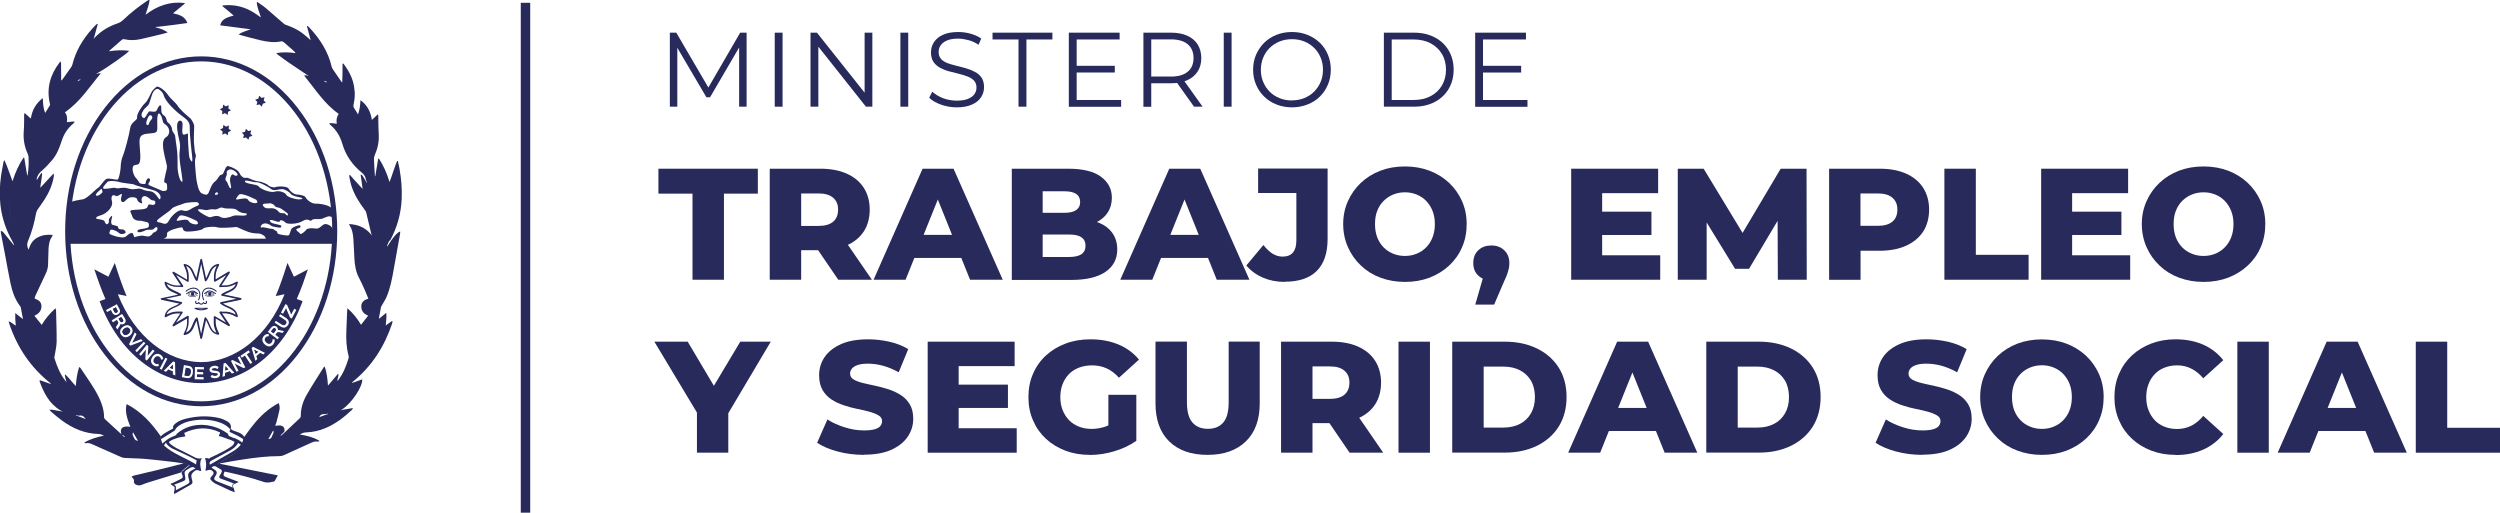 <?xml version="1.0" encoding="UTF-8"?>
<svg id="Capa_2" xmlns="http://www.w3.org/2000/svg" viewBox="0 0 264.8 54.3">
  <defs>
    <style>
      .cls-1 {
        fill: #272a5b;
      }

      .cls-2 {
        fill: none;
        stroke: #272a5b;
        stroke-miterlimit: 10;
      }
    </style>
  </defs>
  <g id="Capa_1-2" data-name="Capa_1">
    <g>
      <g>
        <g>
          <path class="cls-1" d="M19.32,48.9c-.38-.23-.76-.45-1.14-.68-.24-.21-.47-.41-.71-.62-.02-.03-.04-.06-.06-.1-.02-.02-.04-.04-.05-.06,0,0,0,0,0,0-.05-.14-.1-.28-.15-.42-.05-.16-.11-.33-.16-.49,0-.04-.02-.07-.03-.11,0-.06.02-.13.02-.19-.96-1.38-2.05-2.62-3.63-3.43-.21.89.11,1.65.4,2.41-.77-.14-1.15.14-.97.71.01.02.02.04.03.06-.02-.01-.04-.02-.06-.03-.57-.52-1.15-1.04-1.71-1.57-.05-.05-.08-.14-.08-.21,0-.71-.21-1.37-.51-2.01-.54-1.14-1.3-2.14-1.99-3.19-.02-.04-.08-.05-.14-.09-.21.66-.3,1.31-.35,2.01-.41-.41-.71-.86-1.12-1.23-.03.07-.05.1-.04.12.04.17.08.35.12.52.02.04.04.09.06.13-.01,0-.02.01-.03.02-.03-.03-.05-.06-.08-.1-.58-.72-.9-1.56-1.18-2.42-.02-.06.01-.14.02-.2.08-.51.21-1.02.22-1.53.01-1.1-.04-2.19-.06-3.29,0-.07-.03-.14-.06-.26-.6.55-1.08,1.11-1.46,1.76-.27-.34-.52-.65-.78-.97.07-.03.14-.06.21-.1.36-.22.56-.53.54-.95-.02-.39-.28-.6-.63-.73-.03-.01-.06-.03-.09-.04.02-.1.03-.21.08-.3.36-.77.72-1.54,1.08-2.3.14-.3.25-.61.26-.95.02-.55.03-1.11.05-1.66.02-.49.09-.98.4-1.39.02-.03.02-.08.02-.14-.56-.05-1.08.01-1.57.27-.52.27-.8.73-.95,1.3-.19-.31-.2-.62-.08-.9.42-.96.68-1.97.87-3,.03-.13.1-.27.17-.38.23-.35.5-.68.72-1.04.48-.75.84-1.56.98-2.45.01-.09,0-.18,0-.27-.02,0-.04,0-.05-.01-.45.49-.9.97-1.38,1.49.04-.55.18-1.03.19-1.53-.03-.01-.06-.02-.09-.03-.15.23-.3.46-.44.69h-.06c.06-.37.23-.66.54-.92.4-.34.77-.74,1.11-1.14.51-.6.78-1.32,1.02-2.05.23-.71.62-1.32,1.21-1.81.06-.05.1-.11.15-.16,0-.02-.02-.04-.02-.06-.26-.03-.52.06-.8.06.07-.39.03-.74-.2-1.05,1.59-1.08,2.58-2.67,3.8-4.12h-.25c-.06.02-.12.04-.18.06,0-.01-.01-.03-.02-.04.05-.02.1-.05.14-.07,1.04-.59,3.2-2.11,3.31-2.34-.69-.09-1.37-.06-2.06.04l-.08.02s.05-.06.07-.09c.43-.37.85-.75,1.28-1.12.09-.07.17-.1.29-.07.57.13,1.14.11,1.7-.01.84-.18,1.67-.4,2.51-.6.13-.03.26-.07.38-.11-.35-.25-.73-.4-1.13-.5-.05-.02-.1-.03-.15-.05,0-.01,0-.03,0-.04h.14c1.07-.12,2.13-.25,3.22-.41-.26-.72-.86-.88-1.52-1.03.44-.36.85-.7,1.25-1.03l-.04-.06c-1.55-.19-2.9.31-4.12,1.24.15-.53.37-1.02.43-1.57-.06,0-.08,0-.09,0-.06.03-.13.07-.19.11-.88.59-1.71,1.24-2.47,1.97-.19.18-.38.32-.65.41-.93.31-1.76.81-2.43,1.52-.02.03-.05.06-.07.1,0,0-.02,0-.03-.01.01-.03.03-.06.04-.09.13-.48.27-.97.4-1.45-.02,0-.04-.02-.05-.03-.05.03-.1.06-.14.1-.13.14-.26.27-.39.41-1.01,1.12-1.76,2.37-2.12,3.84-.03.11-.09.21-.16.3-.29.41-.58.82-.87,1.23-.03.04-.06.07-.09.11-.02,0-.04,0-.06-.01,0-.22,0-.44,0-.66,0-.22,0-.45-.01-.67,0-.21.02-.43-.03-.64-.05.02-.06.02-.07.02-.02.02-.04.04-.05.06-1,1.3-1.41,2.74-1.04,4.35.01.06.05.14.02.18-.16.27-.33.53-.52.83-.19-.52-.23-1.02-.24-1.58-.76.58-1.14,1.3-1.27,2.17-.23-.2-.43-.38-.67-.6-.02.11-.04.16-.04.21-.01.57.01,1.14-.04,1.71-.07.83.06,1.62.4,2.37.05.1.09.22.1.33.04.67.02,1.34-.1,2-.01,0-.03,0-.04,0-.1-.63-.21-1.25-.31-1.88-.03,0-.06,0-.08,0-.51.76-.88,1.6-1.16,2.5-.3-.76-.52-1.52-.86-2.24-.06.08-.09.15-.1.22-.08.47-.18.93-.25,1.4-.15,1.05-.19,2.1-.07,3.15.16,1.39.61,2.69,1.31,3.91.07.11.1.24.15.36-.1-.07-.16-.17-.23-.26-.3-.38-.61-.75-.92-1.13-.05-.07-.15-.1-.22-.15-.02.01-.04.03-.06.04.01.08.02.17.03.25.13.71.27,1.42.41,2.13.2,1.05.38,2.11.6,3.15.19.87.47,1.7,1.03,2.42.02.03.04.06.05.09.08.41.15.82.24,1.27-.28-.22-.53-.42-.82-.65,0,.27,0,.47,0,.67.01.21.04.42.06.66-.27-.13-.45-.36-.77-.46.04.15.07.23.09.31.85,2.5,2.27,4.61,4.37,6.27,0,.02,0,.04,0,.06-.38-.13-.75-.26-1.13-.39-.02.02-.04.04-.06.07.45,1.24,1.01,2.39,2.22,3.12.04.02.08.03.11.05.02.02.04.03.06.05.02,0,.05.01.07.02,0,0,0,.02,0,.02l-.08-.03s-.03,0-.04,0c-.08-.02-.15-.04-.23-.05-.33-.03-.65-.16-1.06-.13.1.11.14.17.2.22.37.31.74.64,1.13.92,1.16.85,2.44,1.4,3.91,1.43.18,0,.37.11.55.17-.75.17-1.46.35-2.1.75.07.05.14.07.2.06.26-.07.48.03.7.13,1,.45,2.01.9,3.02,1.34.13.06.28.08.42.09.71.04,1.42.04,2.12.1,1.05.09,2.09.22,3.14.34.31.04.62.1.93.14-1.71.45-3.42.85-5.13,1.25-.12.03-.24.08-.37.13.03.07.03.1.05.11.16.12.23.26.19.46-.01.06.03.14.07.19.14.17.49.23.69.15.25-.1.5-.2.76-.28,1.17-.36,2.33-.71,3.5-1.07.02-.05.04-.09.06-.14.22-.18.43-.36.65-.54.04-.03.09-.06.16-.1-.08-.03-.13-.05-.17-.07-.21-.11-.43-.21-.64-.32ZM15.6.48s.02-.06.03-.09c0,.03-.02.06-.03.09h0ZM15.62.28h0s-.04.03-.06.04c.02-.01.04-.03.06-.04ZM8.23,8.57s.04-.07.06-.1c.07-.02.15-.05.22-.07,0,.01.01.03.02.04-.05.03-.09.05-.14.08-.05.02-.1.05-.15.07-.02.01-.03.02-.05.03.01-.02.02-.03.04-.05ZM1.2,23.29c-.13-.68-.25-1.37-.34-2.05.1.68.21,1.37.34,2.05ZM.83,24.18c-.11-.28-.21-.56-.3-.84.09.28.19.56.3.84.08.18.16.36.26.54-.09-.18-.18-.36-.26-.54ZM3.44,29.38c0,.13,0,.25,0,.38,0-.13,0-.25,0-.38.02,0,.03,0,.05,0-.02,0-.03,0-.05,0ZM7.26,41.39s.04,0,.05,0c-.02-.03-.04-.07-.06-.1.02.03.04.07.06.1-.02,0-.04,0-.05,0ZM9,44.36c-.25-.1-.51-.19-.76-.29-.07-.02-.13-.04-.2-.06,0-.02.01-.03.02-.05.06.02.12.04.17.06.06,0,.13.01.19,0,.26-.05.44.06.58.27.03.03.05.06.08.09-.03,0-.05-.01-.08-.02ZM13.17,46.3c-.06-.06-.12-.11-.19-.17-.02-.02-.03-.05-.05-.07.02,0,.03,0,.05.01.08.05.16.1.24.15-.02.02-.03.05-.05.07ZM14.25,46.49c-.25-.51-.25-.51-.15-.69.18.31.34.59.52.9-.16-.04-.29-.05-.36-.21ZM14.86,46.91s.02-.03.03-.05c-.09-.16-.18-.32-.26-.48.09.16.18.32.26.48-.01.02-.02.04-.03.05Z"/>
          <path class="cls-1" d="M41.31,25.49c.76-1.39,1.17-2.87,1.24-4.45.04-1.08-.05-2.14-.24-3.2-.05-.27-.11-.53-.17-.79-.03,0-.06,0-.08,0-.3.72-.5,1.47-.8,2.23-.27-.9-.63-1.72-1.12-2.48-.03,0-.05,0-.08,0-.1.62-.2,1.24-.31,1.86-.01,0-.03,0-.04,0-.04-.6-.08-1.21-.1-1.81,0-.18.05-.37.13-.54.3-.7.43-1.43.37-2.19-.04-.61-.03-1.23-.04-1.84,0-.04-.02-.08-.05-.17-.22.21-.42.4-.63.59-.13-.85-.48-1.57-1.21-2.09-.02.51-.08,1-.26,1.51-.15-.25-.27-.47-.41-.67-.08-.12-.09-.23-.06-.37.13-.59.18-1.18.07-1.78-.12-.98-.57-1.8-1.15-2.57-.03,0-.06.01-.09.02v.89c-.01.36-.02.72-.03,1.1-.04-.04-.07-.05-.08-.07-.31-.44-.61-.88-.91-1.33-.05-.07-.1-.15-.12-.24-.37-1.62-1.24-2.97-2.37-4.18-.06-.06-.12-.11-.19-.17-.02.01-.05.02-.07.03.13.48.26.96.4,1.48-.31-.27-.58-.52-.86-.73-.49-.37-1.05-.64-1.63-.85-.11-.04-.24-.07-.32-.14-.67-.57-1.33-1.16-2-1.73-.26-.22-.56-.4-.85-.6-.02.02-.04.03-.06.05.05.51.25.98.41,1.47.01.03.03.06.04.09-.02,0-.03,0-.05-.01-.09-.06-.18-.12-.27-.18-.94-.7-1.98-1.1-3.18-1.09-.18,0-.37.02-.55.03,0,.03-.02.05-.03.08.2.16.4.32.59.48.2.17.39.34.6.52-.94.23-1.29.48-1.43,1.03,1.06.14,2.13.28,3.24.42-.46.16-.88.28-1.28.53.08.04.11.06.14.07.72.19,1.43.39,2.15.56.73.17,1.46.28,2.21.12.08-.02.2.02.27.08.38.32.75.65,1.12.98.05.04.08.1.14.19-.71-.11-1.37-.12-2.04-.01.06.09.13.15.2.2.34.25.68.51,1.03.75.67.46,1.35.9,2.02,1.36.05.02.09.03.14.05,0,.02,0,.03-.01.05-.06-.02-.11-.03-.17-.05-.07,0-.14,0-.21-.01-.01.02-.02.03-.04.05,1.15,1.4,2.11,2.97,3.65,4.04-.22.32-.28.67-.2,1.04-.27,0-.52-.1-.81-.04.05.08.07.13.11.16.66.54,1.06,1.24,1.29,2.04.36,1.22,1.07,2.22,2.06,3.03.25.2.39.43.43.74.02.06.04.11.06.17.01.04.03.09.04.13-.01,0-.02,0-.04.01-.02-.05-.05-.09-.07-.14-.02-.04-.03-.07-.05-.11-.15-.2-.23-.45-.43-.61-.02,0-.05.02-.07.03.07.49.13.98.21,1.5-.18-.19-.33-.36-.48-.52-.15-.16-.29-.32-.44-.48-.14-.16-.28-.32-.43-.49-.02.01-.04.02-.06.03,0,.06-.01.12,0,.18.08.36.14.72.26,1.06.3.89.8,1.67,1.36,2.42.07.09.15.19.17.3.19.77.37,1.54.55,2.31.02.03.04.06.05.08l-.03.02s-.05-.07-.07-.11c-.59-.71-1.37-1.03-2.3-1.08.01.07,0,.1.02.12.31.45.39.96.42,1.48.05.69.07,1.37.11,2.06.04.71.15,1.4.49,2.04.23.42.42.87.62,1.31.13.29.25.59.37.89-.42.12-.73.34-.75.77-.02.51.25.85.73,1.03-.25.32-.5.64-.76.97-.37-.64-.83-1.21-1.43-1.75-.02.15-.04.24-.04.33-.03.66-.06,1.32-.08,1.98-.04.91-.01,1.82.23,2.71.02.09.03.2,0,.29-.26.84-.58,1.65-1.13,2.35-.02,0-.04,0-.06,0,0-.23.17-.44.1-.75-.37.44-.71.84-1.09,1.28-.05-.72-.12-1.38-.35-2.03-.06.05-.09.07-.11.1-.6.97-1.23,1.92-1.79,2.9-.4.7-.64,1.45-.63,2.27,0,.08-.05.17-.11.22-.52.5-1.05.99-1.57,1.48-.09.09-.18.18-.28.26-.05.04-.09.07-.14.11-.01-.01-.03-.03-.04-.04.04-.04.08-.08.12-.12l.28-.27c.07-.35-.05-.58-.4-.65-.17-.03-.35.01-.53.02h-.05s.03-.05.04-.08c.03-.09.08-.18.1-.28.11-.43.23-.86.32-1.3.05-.24.02-.49-.08-.74-.15.09-.27.15-.38.22-1.05.63-1.87,1.49-2.6,2.45-.25.33-.49.67-.73,1-.02.07-.04.15-.07.22,0,.02,0,.03.01.05-.05.13-.11.25-.16.38-.09.18-.14.39-.26.54-.18.21-.41.36-.62.54l-.87.57c-.09.05-.18.11-.27.16-.06.03-.11.07-.17.1-.17.11-.33.21-.5.32.19.1.37.2.56.3.09.1.19.19.28.29,0,.03,0,.07,0,.1,1.43.31,2.84.66,4.22,1.12.35.12.68.03,1.02-.04.05,0,.11-.04.13-.08.11-.18.21-.36.32-.58-2.06-.41-4.08-.81-6.1-1.22,0-.02,0-.04,0-.06.79-.14,1.58-.28,2.38-.4,1.3-.2,2.61-.36,3.93-.36.14,0,.29-.04.41-.09.96-.43,1.91-.86,2.86-1.3.24-.11.48-.2.76-.15.04,0,.1-.01.14-.02,0-.02,0-.05.01-.07-.61-.37-1.3-.53-2.06-.66.23-.13.41-.22.64-.22.71-.02,1.4-.18,2.06-.45,1.08-.45,1.98-1.15,2.82-1.94.03-.03.05-.08.11-.19-.39.07-.73.13-1.06.18-.07.01-.14.02-.21.04.05-.03.1-.06.15-.1.97-.63,2.16-2.4,2.1-3.16-.36.13-.71.25-1.06.38,0-.02,0-.04,0-.07.01-.01.02-.03.04-.04,2.04-1.65,3.37-3.75,4.19-6.19.02-.07.03-.15.04-.23-.02,0-.04-.02-.06-.03-.21.15-.42.3-.66.47.04-.45.1-.86.06-1.34-.28.23-.52.42-.8.65.09-.47.16-.87.24-1.27.01-.07.07-.12.1-.18.16-.3.36-.58.49-.89.41-.96.59-1.98.77-3,.22-1.21.43-2.42.65-3.63.02-.09.02-.18.02-.29-.3.07-.79.65-1.27,1.44-.02.04-.04.09-.07.13-.02,0-.03-.01-.05-.02.02-.06.04-.11.05-.17.06-.14.12-.28.19-.41ZM34.57,8.74l-.24-.13s.02-.04.03-.05c.08.04.17.07.25.11-.01.02-.02.05-.04.07ZM37.09,13.19s0,0,0,0h0s0,0,0,0ZM28.95,45.89c-.04.12-.12.22-.15.34-.05.16-.15.25-.32.27-.02,0-.03,0-.05,0,.01-.03.03-.05.04-.08.15-.26.29-.52.44-.79.02,0,.04,0,.06,0,0,.08.01.17-.01.24ZM33.05,42.81c-.33.4-.65.8-.98,1.19.33-.4.65-.8.98-1.19,0,0,.01-.01.02-.02,0,0-.01.01-.02.02ZM33.8,44.22l-.02-.02s.02,0,.03-.01c0,.01,0,.02-.01.03ZM34.57,43.91c-.25.09-.5.18-.75.27.13-.33.41-.34.7-.32.08-.02.15-.03.23-.05,0,.01,0,.03,0,.04-.06.02-.13.04-.19.07ZM35.48,41.31h0s.01-.01.02-.02c0,0-.01.01-.02.02ZM36.9,43.59h-.01s.01,0,.01,0ZM36.87,43.59s0,0,0,0h0,0ZM36.11,43.48s-.01-.02-.02-.03c.02,0,.05,0,.07-.01-.02.02-.04.03-.05.05ZM39.43,32.93s0,.04,0,.05c0-.01,0-.03,0-.05ZM39.54,32.99s-.05.01-.07.01c.02,0,.04,0,.07-.01h0Z"/>
        </g>
        <g>
          <path class="cls-1" d="M24.73,51.69s-.07-.03-.11-.05c.04-.13-.11-.33.14-.39.03,0,.05,0,.08,0-.23.09-.16.26-.12.43Z"/>
          <g>
            <path class="cls-1" d="M25.24,45.8c-.2-.08-.41-.15-.61-.23-.07-.03-.13-.1-.19-.15.08-.36-.07-.62-.37-.79-.24-.14-.5-.26-.77-.33-1.18-.29-2.36-.25-3.53.03-.39.09-.78.22-1.1.46-.2.15-.41.31-.32.59-.31.17-.61.32-.9.5-.17.1-.31.24-.46.37,0,.06-.02.13-.02.19l.03.11c.44-.27.87-.55,1.31-.82.07-.05.15-.1.22-.15.13-.32.4-.49.69-.65.39-.21.81-.32,1.25-.39.96-.15,1.91-.11,2.84.22.42.15.79.38,1.08.71-.03.09-.05.18-.08.27.3.14.6.28.89.43.22.12.43.25.64.38.02-.07.05-.15.07-.22-.15-.26-.38-.42-.65-.53Z"/>
            <path class="cls-1" d="M24.77,46.4c-.14-.06-.28-.13-.43-.18-.13-.05-.18-.13-.18-.26-1.4-1.07-3.76-1.47-5.44-.01-.02.12-.12.17-.22.21-.23.1-.46.18-.67.32-.25.16-.47.37-.7.55.05.14.1.28.16.42h0s.04.04.06.06c.02.03.04.06.06.1.24.21.48.41.71.62.39.23.77.45,1.16.68.21.11.43.21.64.32.05.02.09.03.18.07-.07.05-.11.07-.16.1-.22.18-.44.36-.65.54-.02.05-.04.09-.06.14.02.05.03.1.05.15.13.34.11.39-.22.55-.31.15-.63.31-.97.48.08.06.14.1.2.14.35-.13.69-.27,1.04-.4.3-.12.34-.19.28-.51-.11-.56-.1-.56.41-.87.22-.14.43-.24.68,0-.11.06-.22.11-.33.17-.43.23-.51.42-.39.87,0,.03.01.05.02.08.11.36.1.41-.23.59-.43.24-.87.45-1.31.67,0,.1-.01.2-.02.32.09-.04.15-.06.2-.09.52-.3,1.03-.6,1.56-.89.19-.1.21-.23.17-.4-.04-.16-.09-.31-.1-.47-.03-.27.16-.43.36-.59.19-.15.35-.08.53,0,.04,0,.09,0,.16-.01-.11-.45-.2-.9.05-1.34h-.02s-.02,0-.02,0c-.3.1-.55,0-.82-.15-.6-.32-1.22-.61-1.83-.92-.21-.11-.4-.25-.59-.39-.08-.06-.14-.16-.21-.24.31-.28.68-.35,1.03-.48.24-.04.47-.09.73-.13-.05-.14-.09-.25-.13-.36,1.26-.6,2.53-.67,3.81-.05-.05.12-.1.25-.15.39.12.02.19.03.25.04.35.13.7.25,1.05.38.13.05.24.12.37.18-.03.26-.21.41-.39.53-.29.2-.6.38-.91.54-.43.23-.88.43-1.32.64-.04.09-.1.1-.17.03-.07,0-.15-.01-.22-.02h-.11c.13.4.16.79.06,1.19-.01.05,0,.11,0,.16.12-.03.24-.08.37-.1.07-.01.16,0,.22.03.31.18.34.36.08.61-.23.23-.23.35.02.57.1.09.21.18.33.24.52.25,1.05.5,1.58.74.14.07.3.11.49.18-.05-.18-.08-.32-.11-.45-.04-.02-.07-.03-.11-.05-.54-.21-1.08-.43-1.62-.64-.05-.02-.1-.05-.15-.07-.22-.13-.24-.22-.11-.44.05-.08.11-.16.15-.25.09-.21.03-.35-.16-.47-.12-.08-.24-.16-.36-.24.18-.19.36-.21.56-.06.11.09.26.14.38.22.18.11.21.21.1.4-.05.09-.1.17-.15.25-.12.22-.09.29.15.38.37.13.74.26,1.1.4.09.03.17.09.25.13.03,0,.05,0,.08,0,.12-.06.25-.12.42-.2-.42-.16-.78-.3-1.15-.44-.45-.16-.6-.22-.31-.72,0-.03,0-.07,0-.1-.09-.1-.19-.19-.28-.29-.19-.1-.38-.2-.56-.3.17-.11.34-.21.51-.32.06-.03.12-.07.17-.1.09-.05.18-.11.27-.16.29-.19.58-.38.88-.57.21-.18.44-.34.62-.54.13-.15.18-.36.27-.54-.22-.3-.57-.43-.9-.58ZM18.39,47.57c.59.29,1.19.56,1.78.84.22.11.43.23.66.35-.02.15-.04.26-.07.43-1.11-.71-2.41-1.1-3.39-2,.04-.07.06-.12.09-.16.03-.05.06-.09.1-.14.2.33.51.53.83.69ZM24.5,47.91c-.73.43-1.46.85-2.2,1.27-.02.01-.05.02-.08.03-.07-.21,0-.33.19-.43.65-.34,1.3-.7,1.94-1.05.35-.2.67-.43.87-.81.1.06.19.12.29.18-.29.36-.65.6-1.02.82Z"/>
          </g>
        </g>
        <polygon class="cls-1" points="18.46 52.3 18.5 51.59 18.06 51.26 18.28 51.18 18.63 51.52 18.63 52.13 18.46 52.3"/>
      </g>
      <g>
        <path class="cls-1" d="M35.4,24.45s-.23-.44-.49-.58c-.25-.14-.49-.21-.74-.02-.25.19-.39.42-.81.35-.42-.07-.86,0-.93.14s-.56.53-.62.44-.05-.09-.21-.21c-.16-.12-.39-.3,0-.39s.21-.35.07-.32c-.14.02-.67.19-.79.37s-.19.65-.3.69-.37.02-.56-.02c-.19-.05-.65-.07-.65-.25s-.09-.16-.21-.23c-.12-.07-.16-.19-.44-.19s-.76-.21-.99-.14c-.23.07-.12-.28.16-.39.28-.12.72.09.83.21.12.12.97.21.97.21,0,0,.21-.16.05-.25-.16-.09-.88-.16-1.04-.32-.07-.07-.11-.15-.14-.23.04,0,.08-.01.12-.02.16-.05.95.35.95.14s.42-.09.58.12c.16.21,1.27.21,1.87-.16.6-.37.76.14.93-.07.16-.21.67-.07,1.09-.16.07-.01.11-.03.14-.06.15-.04.31-.13.49-.18.32-.09.65.21.65.21,0,0,0-.72-.23-1.06-.23-.35-1.27-.53-1.71-.51-.44.02-.95-.42-1.06-.65s-.65-.3-.95-.32c-.3-.02-.69-.32-.86-.62-.16-.3-1.23-.25-1.39-.16s-.67-.07-.76-.19c-.09-.12-.69-.39-1.04-.42-.35-.02-.83-.25-1.13-.37-.1-.04-.39.05-.49-.05s-.25-.12-.39-.46c-.14-.35-.88-.67-1.2-.74-.32-.07-.44.9-.67.9-.29,0-.37.46-.74.74-.37.28-.56.97-.67,1.2-.12.23-.32.25-.72.05-.39-.21-.49-1.18-.53-1.27-.05-.09-.19-1.73-.19-2.1s.17-.52.06-.8c-.12-.28-.11-.85-.15-1.02-.05-.16-.01-1.54.01-1.91.02-.26-.35-.84-.45-.88-.33-.28-1.11-.92-1.34-1.36-.09-.16-.74-.73-.93-1.01-.39-.59-.98-.98-1.24-.96,0,0-.36.26-.52.52s-.39.93-.74,1.25-.89,1.18-.83,1.5-.63.45-.73,1.13-.58,2.49-.74,2.85-.26.84-.26,1.17-.16,1.33-.32,1.42-.99-.22-1.25-.03-.66.84-.85.93-1.13,1.13-1.59,1.2-1.39.23-1.49.42c-.08.16-.11,1.25-.02,1.73-.11.95.03,2.19,0,2.22-.03.03,5.71,0,6.91,0,.02.04.03.07.03.07h3.53l-.7-.03c-.45.07.2-.1.56-.39.16-.13.05-.41.12-.49.31-.35,1.41-.56,1.52-.56.21,0,0,.45.62.45s1.54-.14,1.65-.31c.1-.16,1.19-.27,1.52-.14.33.12,1.93-.02,2-.04.06-.02.47.21.78.33.31.12.6.27,1.07.33.47.06.56-.02.84.12.29.14.39.27.41.39.02.12.06.29.06.29h-7.57l-2.09.05h5.17s0,0-.02-.02h11.65s.16-.99.09-1.06ZM30.14,22.59c-.14-.03-.45.06-.63-.17-.18-.23-.46-.4-.88-.36-.42.04-.62-.02-.78-.29-.16-.27.61-.19.68-.23.07-.05.45.07.55.24.1.17.23.17.41.21.19.03.34.15.53.28.19.13.47.36.47.36.02.46-.23,0-.36-.03ZM23.99,18.57c.14-.24-.15-.37.23-.58.38-.22,1.09.42.92.58,0,0-.14.14-.38-.05-.24-.19-.36.25-.39.41-.06.38.22.95.06,1.01-.16.05-.33-.68-.46-.76-.14-.08-.11-.35.03-.6ZM22.91,20.36c.37.05.14.32-.07.28s.07-.28.07-.28ZM15.06,11.91c.19-.41.41-.52.63-.76.22-.24.34-1.22.64-1.54.13-.14.29-.24.43-.18.19.09.5.34.59.69.16.6,1.14,1.58,1.85,2.1.71.52.93.73.9,1.36s.27,3.16.27,3.16c.05.76-.22.16-.3-.03-.08-.19-.19-2.18-.16-2.45.03-.27-.22.03-.46,0-.24-.03-.11-.68-.11-1.12s-.49-.54-.57.03.22,1.63.27,1.93c.1.66-.08.85-.02,1.66.07,1.02.43,2.57.26,2.5-.33-.13-.5-1.34-.47-1.79.01-.19,0-1.4-.1-1.86-.04-.19-.13-1.06-.16-1.22-.05-.24-.33-.46-.33-.71s-.24-.57-.44-.71c-.19-.14-.08-.52-.44-.76-.35-.24-.22-.6-.27-.93-.05-.33-.33.03-.44.35-.11.33-.57.16-.76.16s-.35.52-.54.68c-.1.08-.21.01-.28-.1-.07-.11-.09-.27.01-.47ZM15.83,12.96c-.09.21-.09.37-.28.25-.19-.12.14-.79.14-.79.16-.35.42-.21.44,0,.02.21-.21.32-.3.53ZM14.17,17.54c.26-.23.76.25.69-1.18s-.34-2.06.67-2.19,1.17.03,1.13-.87c-.03-.91.03-1.55.32-1.17s.19.84.42.97.65.52.49,1.04-.52.26-.62.97c-.1.71.42,2.27.42,2.56s-.36,1.39-.29,1.62l.27.17s.08.49,0,.65c-.08.16-.45.12-.45.12l-1.21-.52c-.58-.21-.14-.32-.12-.62.02-.3-.3-.28-.42.09-.12.37.02.31-.28.31-.17,0-.32-.05-.4-.1-.09-.12-.24-.39-.36-.5-.32-.32-.53-1.12-.27-1.35ZM11.34,19.3c.19-.24,1.1-.07,1.1-.07.71.22,1.63.22,1.8.33.16.11,1.52.46,1.96.57.44.11.9.45.79.88-.11.44-.39-.65-1.02-.74-.2-.03-.54-.04-.95-.23-.41-.19-.75.14-1.41-.07-.65-.22-1.01.08-1.39-.06-.19-.07-.51.06-1.06.09s-.01-.45.18-.69ZM10.16,20.68c-.09-.16.42-.52.46-.58.14-.19.16-.09.21.09.05.19.05.16-.12.32s-.46.32-.56.16ZM16.2,24.69c-.05.14-.32.32-.42.35-.09.02-.42-.02-.51-.05-.09-.02-.19-.05-.39-.02-.15.02-.46.08-.64.16-.06-.14-.12-.3-.17-.39-.12-.21-.53.12-.72.3-.19.19-.74.09-1.13-.02-.39-.12-.3-.12-.51-.19-.21-.07-.09-.32-.02-.46.07-.14.65.05.9.3.25.25.74.05.72-.07-.02-.12-.12-.3-.39-.3s-.42-.07-.42-.25-.58-.16-.67-.3-.05-.46.02-.67c.07-.21.02-.32-.21-.02-.23.3,0,.44-.19.62s-.28,0-.37-.23c-.09-.23-.79-.21-.88-.3-.04-.04,0-.11.05-.18.1-.06.24-.11.44-.17.58-.16,1.33-.87,1.17-1.46s.09-.79.38-.6.82-.57.63.04c-.12.38-.03.62.12.62,0,0,0,0,.01,0,.3.05.43-.58,1.1-.51.67.07.22.32.73.58.51.25-.04-.25.26-.59.3-.35.84.25.93.3s.41.02.43.2c.02.19-.02.39-.44.3-.42-.09-.25.09-.44.32-.19.23-1.18.19-1.57.25-.39.07-.09.28.02.69.12.42.69.46.81.44.12-.02.56.12.76.16.21.05.23.37.14.51-.09.14-.79.21-.88.23-.09.02-.35.07-.28.25.07.19.72-.05.81-.12.09-.07.35-.09.56-.07.1.01.21-.02.32-.06,0,0,.37-.44.42-.1.06.33-.48.49-.48.49ZM17.9,23.34c-.19.42-.45.42-.74.29s-.5-.02-.53-.22,1.31-.98,1.53-1.27,1.04-.45,1.3-.58,1.38-.19,1.46-.13c.45.32-.19.39-.55.62s-.62.39-1.04.23-1.23.65-1.42,1.07ZM20,23.44c-.13-.32-.84-.1-1.13-.06s-.13-.16.13-.49,1.85.52,1.85.52c.49.58-.71.36-.84.03ZM24.73,22.85c-.36.16-1.04.36-1.39.13s-.84-.03-1.04.03-1.13-.49-1.3-.71.36-.13.71-.06.45-.13.94-.06.58-.32,1-.16,1.17-.06,1.49.26.97.32.97.32c.23.45-1.04.1-1.39.26ZM26.29,21.19c-.13-.32-.84-.1-1.13-.06s-.13-.16.13-.49,1.85.52,1.85.52c.49.58-.71.36-.84.03ZM27.38,19.74c-.11-.24-1.41-.24-1.44-.52-.03-.27.95.14,1.2.08s1.31.49,1.58.73c.27.24.82,0,1.14,0s.79.3.95.52.88.34.88.34c.54.11.37.23-.04.23s-1.25-.27-1.33-.49-.73-.49-1.22-.33c-.49.16-1.61-.33-1.71-.57Z"/>
        <g>
          <polygon class="cls-1" points="27.17 11.13 27.49 11.06 27.73 11.3 27.83 10.98 28.16 10.88 27.93 10.64 28.02 10.3 27.7 10.37 27.46 10.14 27.36 10.45 27.03 10.56 27.26 10.8 27.17 11.13"/>
          <polygon class="cls-1" points="25.75 14.63 26.07 14.56 26.31 14.8 26.41 14.49 26.74 14.39 26.52 14.14 26.61 13.81 26.29 13.88 26.05 13.64 25.95 13.96 25.62 14.05 25.84 14.29 25.75 14.63"/>
          <polygon class="cls-1" points="23.53 12.11 23.83 11.98 24.12 12.18 24.15 11.84 24.46 11.69 24.19 11.49 24.22 11.14 23.92 11.27 23.63 11.08 23.6 11.41 23.29 11.57 23.55 11.76 23.53 12.11"/>
          <polygon class="cls-1" points="24.24 13.29 23.94 13.42 23.66 13.23 23.62 13.56 23.31 13.72 23.58 13.92 23.55 14.27 23.85 14.13 24.13 14.33 24.17 14 24.48 13.84 24.22 13.64 24.24 13.29"/>
        </g>
        <path class="cls-1" d="M31.52,11.42c-2.72-3.52-6.35-5.45-10.21-5.45s-7.49,1.94-10.21,5.45c-2.71,3.5-4.2,8.14-4.2,13.08s1.49,9.58,4.2,13.08c2.72,3.52,6.35,5.45,10.21,5.45s7.49-1.94,10.21-5.45c2.71-3.5,4.2-8.14,4.2-13.08s-1.49-9.58-4.2-13.08ZM21.31,6.5c7.65,0,13.88,8.08,13.88,18,0,.26,0,.52-.01.78H7.44c0-.26-.01-.52-.01-.78,0-9.93,6.23-18,13.88-18ZM21.31,42.51c-7.31,0-13.32-7.37-13.84-16.69h27.68c-.52,9.32-6.53,16.69-13.84,16.69Z"/>
        <g>
          <polygon class="cls-1" points="18.29 38.75 18.3 38.63 18.3 38.63 18.22 38.72 18.01 38.94 17.98 38.96 18.31 39.09 18.3 39.06 18.29 38.75"/>
          <path class="cls-1" d="M13.72,34.83c-.15-.19-.35-.17-.55-.02-.19.15-.27.33-.12.53.15.2.35.17.54.02.19-.15.28-.34.13-.54Z"/>
          <path class="cls-1" d="M12.36,33.1c.1-.05.13-.13.07-.25l-.17-.32v.03s-.28.15-.28.15h-.03s.17.31.17.31c.06.12.15.13.25.08Z"/>
          <path class="cls-1" d="M19.92,39l-.25-.04.02.03-.13.75-.03.02.26.05c.29.05.37-.11.41-.34.04-.23.02-.41-.27-.46Z"/>
          <path class="cls-1" d="M12.97,34.1c.1-.06.11-.15.04-.25l-.18-.28v.03s-.25.15-.25.15h-.03s.17.27.17.27c.08.12.18.13.25.09Z"/>
          <polygon class="cls-1" points="23.87 39.21 23.85 39.24 24.19 39.13 24.16 39.11 23.96 38.88 23.89 38.78 23.88 38.78 23.89 38.91 23.87 39.21"/>
          <polygon class="cls-1" points="27.07 37.45 27.07 37.48 27.35 37.25 27.31 37.25 27.04 37.11 26.94 37.04 26.94 37.04 26.98 37.16 27.07 37.45"/>
          <path class="cls-1" d="M28.9,34.85l-.2.27h.03s.23.17.23.17v.03s.2-.26.2-.26c.09-.12.06-.21,0-.27-.09-.07-.17-.05-.25.05Z"/>
          <path class="cls-1" d="M32.62,28.53l-1.49.78-.68-1.46c-.37,1.17-.75,2.34-1.25,3.51l.91-.19.02.02c-1.76,4.47-5.23,7.14-8.82,7.17-3.59-.03-7.06-2.7-8.82-7.17l.02-.02.9.19c-.5-1.17-.88-2.34-1.25-3.51l-.68,1.46-1.49-.78c.34,1.01.73,2.13,1.18,3.14l-.62.23c2.03,5.6,6.35,8.69,10.75,8.68,4.41,0,8.72-3.08,10.75-8.68l-.62-.23c.46-1.01.84-2.13,1.18-3.14ZM11.72,32.85l-.38.2-.11-.21,1.15-.62.27.51c.13.24.05.46-.17.58-.21.11-.45.06-.58-.18l-.17-.32v.03ZM12.42,34.88l-.15-.23.21-.32c.06-.09.06-.17,0-.28l-.12-.19v.03s-.4.25-.4.25l-.13-.2,1.1-.69.3.47c.12.19.13.44-.11.59-.12.07-.27.06-.37,0h0s-.01.11-.05.17l-.26.41ZM12.85,35.49c-.23-.31-.14-.63.17-.87.31-.23.66-.25.9.06.23.31.13.64-.18.88-.31.23-.65.23-.88-.07ZM13.67,36.46l.61-1.26.18.2-.4.8-.07.11h0s.12-.06.12-.06l.83-.33.18.19-1.31.5-.15-.16ZM14.33,37.14l.9-.94.17.16-.9.94-.17-.16ZM15.39,38.06l.05-.88.03-.17h0s-.55.67-.55.67l-.19-.15.82-1.01.16.13-.05.88-.03.17h0s.55-.67.55-.67l.19.15-.82,1.01-.16-.13ZM16.42,38.5c.12.07.24.08.36.03l.04.24c-.18.06-.37.04-.53-.06-.34-.22-.37-.56-.16-.89.21-.33.55-.45.88-.24.17.11.26.26.28.45l-.24.07c0-.14-.06-.24-.17-.31-.22-.14-.41-.04-.54.16-.13.2-.14.41.09.55ZM16.92,39.05l.6-1.16.21.11-.6,1.16-.21-.11ZM18.31,39.67v-.31s.02-.02.02-.02l-.53-.21v.03s-.21.22-.21.22l-.25-.1,1-1,.2.08.03,1.41-.24-.1ZM20.43,39.5c-.05.29-.19.63-.68.54l-.49-.09.22-1.28.48.08c.48.08.51.45.46.74ZM21.6,39.13l-.73-.02.02.03v.23s-.03.03-.03.03l.66.02v.24s-.67-.02-.67-.02l.02.03v.23s-.03.03-.03.03l.73.02v.24s-.95-.02-.95-.02l.03-1.3.95.02v.24ZM22.88,40.05c-.2.04-.41,0-.58-.13l.13-.22c.14.1.28.13.41.11.18-.03.24-.11.23-.18,0-.04-.05-.1-.21-.11-.03,0-.19-.02-.22-.02-.21-.02-.41-.08-.44-.29-.04-.2.1-.4.43-.46.2-.04.38.01.53.13l-.13.22c-.1-.09-.23-.13-.36-.11-.18.03-.24.11-.23.17,0,.05.07.08.26.1.03,0,.17.02.19.02.25.02.39.14.42.31.03.2-.09.41-.43.47ZM24.57,39.57l-.21-.23v-.03s-.54.19-.54.19l.02.02-.02.31-.25.08.11-1.41.2-.07.94,1.05-.25.08ZM25.8,38.99l-.79-.4-.15-.1h0s.4.78.4.78l-.21.11-.59-1.16.18-.09.79.4.14.1h0s-.39-.77-.39-.77l.21-.11.59,1.16-.18.09ZM26.52,38.55l-.57-.86v-.03s-.34.23-.34.23l-.14-.2.86-.58.14.2-.34.23h.02s.57.87.57.87l-.2.13ZM27.86,37.53l-.28-.14v-.03s-.45.37-.45.37h.03s.09.31.09.31l-.2.17-.4-1.35.16-.13,1.26.65-.2.17ZM28.94,36.48c-.27.3-.61.27-.9,0-.29-.26-.35-.62-.08-.91.14-.15.3-.21.49-.2l.03.25c-.13-.02-.25.01-.34.11-.17.19-.11.4.07.56.18.16.37.2.55,0,.09-.1.12-.22.09-.35h.24c.03.19-.02.37-.15.52ZM29.92,35.26l-.37-.08c-.11-.02-.18,0-.26.11l-.14.18h.03s.37.28.37.28l-.15.19-1.03-.79.34-.44c.14-.18.37-.27.59-.1.11.08.15.23.13.35h0s.11-.02.18,0l.47.11-.17.22ZM30.49,34.44c-.2.31-.48.34-.81.12l-.59-.38.13-.2.59.38c.21.13.36.13.48-.05.12-.18.05-.32-.15-.45l-.59-.38.13-.2.59.38c.33.21.42.48.23.79ZM30.9,33.74l-.17-.09-.38-.88-.04-.15h0s-.33.61-.33.61l-.22-.12.48-.9.17.09.38.88.05.14h0s.33-.62.33-.62l.22.12-.49.92Z"/>
          <path class="cls-1" d="M11.98,32.72l.27-.15v-.03s.18.32.18.32c.06.12.03.2-.07.25-.09.05-.18.04-.25-.08l-.17-.32h.03Z"/>
          <path class="cls-1" d="M12.55,33.74h.03s.24-.15.24-.15v-.03s.19.28.19.28c.07.11.06.19-.04.25-.07.04-.17.04-.25-.09l-.17-.27Z"/>
          <path class="cls-1" d="M13.58,35.37c-.19.15-.39.17-.54-.02-.15-.19-.07-.38.12-.53.2-.15.4-.18.55.02.15.2.06.39-.13.54Z"/>
          <path class="cls-1" d="M17.98,38.96l.03-.02.22-.22.08-.1h0v.12s0,.31,0,.31v.03s-.32-.13-.32-.13Z"/>
          <path class="cls-1" d="M20.19,39.46c-.04.23-.11.39-.41.34l-.26-.05.03-.02.13-.75-.02-.03.25.04c.3.05.31.23.27.46Z"/>
          <path class="cls-1" d="M23.89,38.78l.07.1.2.23.03.02-.34.12.02-.03.02-.31v-.12s0,0,0,0Z"/>
          <path class="cls-1" d="M26.94,37.04l.1.07.27.14h.04s-.28.23-.28.23v-.03s-.09-.29-.09-.29l-.05-.11h0Z"/>
          <path class="cls-1" d="M29.16,35.06l-.2.26v-.03s-.23-.17-.23-.17h-.03s.2-.26.2-.26c.08-.1.16-.12.25-.05.07.05.09.15,0,.27Z"/>
        </g>
        <path class="cls-1" d="M21.32,32.15c.09,0,.17-.06.2-.16l.05.02h.05c0,.06.06.08.08.08.04.01.09,0,.11-.03.02-.03,0-.09-.03-.16l.09-.06c.1.15.06.25.03.29-.03.05-.1.08-.16.08-.02,0-.04,0-.07,0-.04-.01-.08-.04-.11-.07-.06.08-.14.13-.24.13h-.01c-.11,0-.2-.05-.27-.13-.03.03-.07.06-.11.07-.02,0-.04,0-.07,0-.07,0-.13-.03-.16-.08-.03-.04-.07-.14.03-.29l.09.06c-.04.07-.06.13-.03.16.02.03.07.04.12.03.02,0,.08-.03.08-.09h.05s.05-.01.05-.01c.04.11.15.17.23.16h0Z"/>
        <path class="cls-1" d="M19.64,30.83c.44-.38.98-.48,1.31-.23.31.23.36.69.12,1.22l-.1-.04c.22-.49.19-.9-.08-1.09-.29-.21-.79-.12-1.18.22l-.07-.08h0Z"/>
        <path class="cls-1" d="M19.71,31.09c.64-.48.88-.31,1.08-.15.07.05.13.1.2.12l-.03.1c-.09-.02-.17-.08-.24-.13-.19-.14-.37-.28-.95.15l-.06-.09h0Z"/>
        <path class="cls-1" d="M19.89,31.29l.03-.04c.33.2.66.2.99,0l.03.04c-.18.11-.35.17-.53.17s-.34-.05-.51-.16h0Z"/>
        <path class="cls-1" d="M22.21,31.44c-.18,0-.35-.06-.53-.17l.03-.04c.33.21.66.21.99,0l.03.04c-.17.1-.34.16-.51.16h0Z"/>
        <path class="cls-1" d="M22.84,31.17c-.58-.43-.76-.3-.96-.15-.07.05-.14.11-.24.13l-.03-.1c.07-.02.14-.07.2-.12.21-.15.44-.33,1.08.15l-.06.09h0Z"/>
        <path class="cls-1" d="M22.9,30.91c-.39-.34-.88-.44-1.18-.22-.27.2-.3.6-.08,1.09l-.1.04c-.24-.54-.19-.99.12-1.22.34-.25.88-.16,1.31.23l-.07.08h0Z"/>
        <path class="cls-1" d="M21.95,32.6h-1.28s-.05,0-.06.05c-.01.03,0,.06.03.07.22.1.44.15.66.15s.45-.05.69-.15c.02,0,.04-.04.03-.07-.02-.04-.06-.05-.06-.05ZM20.92,32.7h.77c-.26.07-.51.07-.77,0Z"/>
        <path class="cls-1" d="M20.84,31.13c-.26-.27-.57-.27-.91-.01l-.03.02.03.02c.16.12.33.18.49.18s.29-.06.42-.17l.02-.02-.02-.02ZM20.27,31.26h.02c-.1,0-.21-.05-.31-.12.11-.08.22-.13.32-.15l-.03.02c-.07.07-.07.18,0,.25ZM20.5,31.28l.03-.02c.07-.07.07-.18,0-.25l-.03-.02c.1.02.19.07.28.16-.09.07-.18.11-.28.13Z"/>
        <path class="cls-1" d="M22.69,31.12c-.35-.26-.65-.25-.91.01l-.02.02.02.02c.13.11.27.17.42.17s.33-.06.49-.18l.03-.02-.03-.02ZM22.09,31.26l.03.02c-.11-.01-.2-.06-.29-.13.09-.09.19-.15.3-.16l-.03.02c-.07.07-.07.18,0,.25ZM22.34,31.27h.01c.07-.08.07-.19,0-.26h-.02c.09.01.19.06.3.13-.1.07-.19.11-.29.13Z"/>
        <path class="cls-1" d="M21.31,35.92s-.08-.03-.09-.08l-.4-1.86c-.08.14-.14.29-.2.44-.19.46-.39.94-1.07,1.07-.04,0-.07,0-.09-.04-.02-.03-.02-.07,0-.1.36-.69.36-.97.35-1.33,0-.08,0-.17,0-.28l-1.4.82s-.09.02-.12-.02c-.03-.03-.03-.08,0-.12l.81-1.22h-.03c-.06,0-.11,0-.16,0-.36,0-.65,0-1.33.39-.03.02-.07.02-.1,0-.03-.02-.05-.06-.04-.09.11-.67.58-.88,1.05-1.08.17-.08.35-.16.51-.26l-1.9-.4s-.08-.05-.08-.09c0-.05.03-.08.08-.09l1.77-.37c-.13-.07-.26-.13-.39-.18-.46-.2-.94-.42-1.05-1.08,0-.04,0-.07.04-.09.03-.02.07-.02.1,0,.69.38.97.38,1.34.38.05,0,.1,0,.15,0h.09s-.87-1.31-.87-1.31c-.02-.04-.02-.09.01-.12s.08-.04.12-.02l1.4.83v-.04c0-.05,0-.1,0-.15,0-.36,0-.64-.35-1.33-.02-.03-.01-.07,0-.1.02-.03.06-.04.09-.04.67.12.87.6,1.06,1.06.06.14.12.28.19.41l.42-1.94s.05-.08.09-.08h0s.08.03.09.08l.43,1.99c.08-.15.15-.3.21-.46.19-.46.4-.94,1.07-1.07.04,0,.07,0,.09.04.02.03.02.07,0,.1-.36.69-.36.97-.36,1.33,0,.05,0,.1,0,.15v.02s1.36-.82,1.36-.82c.04-.02.09-.02.12.02s.04.08.01.12l-.87,1.32c.09,0,.18,0,.26,0,.36,0,.64,0,1.33-.39.03-.02.07-.02.1,0,.03.02.05.06.04.09-.11.67-.59.88-1.05,1.09-.13.06-.26.12-.39.18l1.76.37s.08.05.08.09-.03.08-.08.09l-1.89.4c.16.1.34.18.52.26.46.2.94.42,1.05,1.08,0,.04,0,.07-.04.09-.03.02-.07.02-.1,0-.69-.38-.97-.38-1.33-.39-.05,0-.1,0-.15,0h-.05s.82,1.21.82,1.21c.02.04.02.09,0,.12-.03.03-.08.04-.12.02l-1.37-.8v.1c0,.05,0,.1,0,.15,0,.36,0,.64.36,1.33.02.03.01.07,0,.1-.02.03-.06.04-.09.04-.67-.12-.87-.6-1.07-1.07-.07-.16-.14-.33-.23-.49l-.41,1.91s-.05.08-.09.08ZM20.86,33.65s.01,0,.02,0c.04,0,.07.04.07.07l.35,1.65.36-1.69s.04-.07.07-.07c.04,0,.08,0,.1.04l.13.18s0,0,0,0c.1.17.17.34.24.51.17.4.31.75.72.9-.29-.6-.28-.89-.28-1.23,0-.05,0-.1,0-.15v-.27s0-.07.04-.09c.03-.02.07-.02.1,0l1.16.67-.69-1.03s-.02-.07,0-.1c.02-.03.05-.05.09-.05l.25.02s.1,0,.15,0c.34,0,.63,0,1.23.31-.14-.41-.49-.56-.89-.74-.25-.11-.5-.22-.73-.41-.01,0-.02-.02-.03-.03h0s-.01-.06,0-.09c.01-.03.04-.05.07-.05l1.65-.35-1.54-.32s-.07-.04-.07-.07c0-.04,0-.07.03-.1l.05-.04s0,0,0,0c.18-.12.38-.21.57-.29.4-.17.74-.33.89-.74-.6.3-.89.3-1.23.31-.13,0-.27,0-.43.02,0,0,0,0-.01,0h0s-.07-.02-.08-.05-.02-.07,0-.1l.74-1.13-1.15.69s-.07.02-.1,0c-.03-.02-.05-.05-.05-.09v-.19s0-.1,0-.14c0-.33,0-.63.28-1.23-.41.15-.56.5-.72.9-.08.19-.16.39-.28.57l-.08.11s-.06.05-.1.04c-.04,0-.07-.04-.07-.07l-.38-1.78-.37,1.74s-.04.07-.08.07c-.04,0-.08,0-.1-.04l-.05-.07c-.12-.19-.2-.39-.28-.58-.17-.39-.31-.74-.72-.9.29.6.28.9.28,1.23,0,.05,0,.09,0,.14v.21s0,.07-.04.09c-.03.02-.07.02-.1,0l-1.2-.71.75,1.13s.02.07,0,.1c-.02.03-.05.05-.09.05l-.28-.02s-.09,0-.14,0c-.34,0-.63,0-1.23-.31.14.41.49.56.89.74.19.08.38.17.57.29,0,0,0,0,0,0l.04.03s.04.06.03.1c0,.04-.04.06-.07.07l-1.56.33,1.66.35s.07.04.07.07c0,.04,0,.08-.04.1-.22.18-.48.3-.73.41-.39.17-.74.33-.88.74.6-.3.89-.3,1.23-.31.05,0,.1,0,.15,0h.23s.07,0,.09.03c.02.03.02.07,0,.1l-.69,1.03,1.2-.7s.08-.02.11,0c.03.03.04.07.03.1-.01.16-.01.29-.01.42,0,.33,0,.63-.28,1.23.41-.15.56-.5.72-.9.07-.17.14-.34.24-.51,0,0,0,0,0,0l.1-.14s.05-.04.08-.04Z"/>
      </g>
    </g>
    <g>
      <path class="cls-1" d="M70.95,11.3V3.46h.68l3.58,6.12h-.36l3.55-6.12h.68v7.84h-.79v-6.6h.19l-3.27,5.6h-.39l-3.29-5.6h.21v6.6h-.8Z"/>
      <path class="cls-1" d="M82.06,11.3V3.46h.83v7.84h-.83Z"/>
      <path class="cls-1" d="M85.85,11.3V3.46h.68l5.41,6.81h-.36V3.46h.82v7.84h-.68l-5.4-6.81h.36v6.81h-.83Z"/>
      <path class="cls-1" d="M95.37,11.3V3.46h.83v7.84h-.83Z"/>
      <path class="cls-1" d="M101.33,11.37c-.58,0-1.14-.1-1.67-.29-.53-.19-.95-.44-1.24-.73l.33-.64c.28.27.65.49,1.11.68.47.18.96.27,1.47.27s.89-.06,1.2-.19.54-.29.68-.5c.15-.21.22-.44.22-.69,0-.31-.09-.55-.26-.74-.18-.19-.41-.33-.69-.44-.28-.11-.6-.2-.94-.29-.34-.08-.69-.17-1.03-.26-.34-.09-.66-.22-.95-.38-.29-.16-.52-.36-.69-.62-.18-.26-.26-.6-.26-1.01,0-.39.1-.75.31-1.07.21-.32.52-.59.95-.78.42-.2.97-.3,1.63-.3.44,0,.88.06,1.31.18.43.12.81.29,1.12.51l-.28.66c-.34-.22-.69-.39-1.07-.49s-.74-.16-1.09-.16c-.47,0-.86.06-1.17.19-.31.13-.53.3-.68.51-.15.21-.22.45-.22.72,0,.31.09.55.26.74.17.19.41.33.69.44.29.1.6.2.95.28s.68.17,1.02.27c.34.1.65.22.94.38.29.15.52.36.69.61.17.25.26.59.26,1,0,.38-.1.73-.31,1.06s-.53.59-.96.78c-.43.2-.98.3-1.65.3Z"/>
      <path class="cls-1" d="M107.88,11.3v-7.12h-2.75v-.72h6.34v.72h-2.75v7.12h-.83Z"/>
      <path class="cls-1" d="M114.03,10.59h4.72v.72h-5.54V3.46h5.38v.72h-4.55v6.41ZM113.94,6.97h4.14v.71h-4.14v-.71Z"/>
      <path class="cls-1" d="M121.11,11.3V3.46h2.93c.67,0,1.24.11,1.71.32s.85.52,1.1.92.39.88.39,1.45-.13,1.03-.39,1.43-.63.71-1.1.92-1.05.32-1.71.32h-2.47l.37-.38v2.87h-.83ZM121.94,8.5l-.37-.39h2.45c.78,0,1.38-.17,1.79-.52.41-.34.61-.83.61-1.44s-.2-1.11-.61-1.46c-.41-.34-1-.52-1.79-.52h-2.45l.37-.39v4.71ZM126.47,11.3l-2.02-2.84h.9l2.03,2.84h-.91Z"/>
      <path class="cls-1" d="M129.62,11.3V3.46h.83v7.84h-.83Z"/>
      <path class="cls-1" d="M136.85,11.37c-.59,0-1.14-.1-1.64-.3s-.94-.48-1.31-.84c-.37-.36-.66-.78-.86-1.27-.21-.48-.31-1.01-.31-1.58s.1-1.1.31-1.58c.21-.48.49-.9.86-1.27.37-.36.8-.64,1.3-.84s1.05-.3,1.65-.3,1.13.1,1.63.3c.5.2.94.48,1.31.83.37.36.66.78.86,1.27.21.49.31,1.02.31,1.59s-.1,1.1-.31,1.59c-.21.49-.49.91-.86,1.27-.37.36-.8.64-1.31.83-.5.2-1.04.3-1.63.3ZM136.85,10.63c.47,0,.91-.08,1.3-.24s.75-.39,1.04-.68c.29-.29.52-.64.69-1.03s.25-.82.25-1.29-.08-.9-.25-1.29c-.16-.39-.39-.74-.69-1.03s-.64-.52-1.04-.68-.83-.24-1.3-.24-.91.08-1.31.24-.75.39-1.05.68-.53.64-.69,1.03c-.16.39-.25.82-.25,1.29s.08.89.25,1.29c.16.4.4.74.69,1.04.3.3.65.52,1.05.68s.84.24,1.31.24Z"/>
      <path class="cls-1" d="M146.58,11.3V3.46h3.19c.84,0,1.57.17,2.2.5.63.33,1.12.79,1.47,1.38.35.59.53,1.27.53,2.04s-.18,1.45-.53,2.04c-.35.59-.84,1.05-1.47,1.38-.63.33-1.37.5-2.2.5h-3.19ZM147.41,10.59h2.32c.69,0,1.3-.14,1.81-.41.51-.27.91-.65,1.19-1.13.28-.48.43-1.04.43-1.66s-.14-1.19-.43-1.67c-.28-.48-.68-.85-1.19-1.13-.51-.27-1.12-.41-1.81-.41h-2.32v6.41Z"/>
      <path class="cls-1" d="M157.07,10.59h4.72v.72h-5.54V3.46h5.38v.72h-4.55v6.41ZM156.98,6.97h4.14v.71h-4.14v-.71Z"/>
      <path class="cls-1" d="M73.35,29.63v-9.12h-3.61v-2.64h10.53v2.64h-3.59v9.12h-3.33Z"/>
      <path class="cls-1" d="M81.53,29.63v-11.76h5.36c1.08,0,2,.17,2.79.52s1.39.85,1.81,1.5c.42.66.63,1.43.63,2.31s-.21,1.68-.63,2.32c-.42.64-1.02,1.13-1.81,1.47s-1.71.51-2.79.51h-3.53l1.5-1.41v4.54h-3.33ZM84.86,25.48l-1.5-1.55h3.33c.69,0,1.21-.15,1.56-.45.35-.3.52-.73.52-1.28s-.17-.94-.52-1.25c-.35-.31-.87-.46-1.56-.46h-3.33l1.5-1.53v6.52ZM88.79,29.63l-2.92-4.28h3.54l2.94,4.28h-3.56Z"/>
      <path class="cls-1" d="M92.53,29.63l5.19-11.76h3.28l5.21,11.76h-3.46l-4.07-10.13h1.31l-4.07,10.13h-3.39ZM95.37,27.32l.86-2.44h5.75l.86,2.44h-7.46Z"/>
      <path class="cls-1" d="M107.17,29.63v-11.76h5.98c1.56,0,2.72.29,3.48.86s1.14,1.31,1.14,2.22c0,.6-.16,1.14-.47,1.6-.31.46-.76.82-1.34,1.08-.58.26-1.27.39-2.05.39l.32-.81c.82,0,1.54.13,2.16.38.62.25,1.1.62,1.44,1.1s.51,1.06.51,1.73c0,1.01-.41,1.8-1.24,2.37s-2.03.86-3.62.86h-6.32ZM110.44,27.22h2.79c.58,0,1.02-.1,1.31-.29.29-.2.44-.5.44-.9s-.15-.7-.44-.9c-.29-.2-.73-.29-1.31-.29h-3.02v-2.3h2.52c.56,0,.98-.09,1.26-.29.28-.19.42-.47.42-.84,0-.39-.14-.68-.42-.87s-.7-.28-1.26-.28h-2.29v6.96Z"/>
      <path class="cls-1" d="M118.66,29.63l5.19-11.76h3.28l5.21,11.76h-3.46l-4.07-10.13h1.31l-4.07,10.13h-3.39ZM121.5,27.32l.86-2.44h5.75l.86,2.44h-7.46Z"/>
      <path class="cls-1" d="M136.1,29.86c-.85,0-1.63-.15-2.33-.45-.7-.3-1.29-.73-1.76-1.29l1.81-2.17c.31.4.64.71.97.92.34.21.69.31,1.06.31.97,0,1.46-.57,1.46-1.7v-5.04h-4.05v-2.59h7.36v7.44c0,1.52-.39,2.66-1.16,3.42-.77.76-1.9,1.13-3.38,1.13Z"/>
      <path class="cls-1" d="M148.81,29.86c-.93,0-1.79-.15-2.6-.45-.8-.3-1.49-.73-2.07-1.29-.58-.55-1.04-1.2-1.37-1.95-.33-.74-.5-1.56-.5-2.44s.17-1.68.5-2.42c.33-.74.79-1.39,1.37-1.94.58-.55,1.27-.98,2.07-1.29.79-.3,1.66-.45,2.6-.45s1.81.15,2.6.45c.79.3,1.48.73,2.07,1.28.58.55,1.04,1.19,1.37,1.93.33.74.5,1.55.5,2.44s-.16,1.72-.49,2.46c-.32.75-.78,1.39-1.37,1.94s-1.28.97-2.07,1.28c-.8.3-1.66.45-2.6.45ZM148.81,27.11c.45,0,.87-.08,1.25-.24.39-.16.72-.38,1.01-.68.29-.3.51-.65.67-1.06.16-.41.24-.87.24-1.39s-.08-.98-.24-1.39c-.16-.41-.39-.76-.67-1.06-.29-.3-.62-.52-1.01-.68-.39-.16-.8-.24-1.25-.24s-.87.08-1.25.24c-.39.16-.72.38-1.02.68-.29.3-.52.65-.67,1.06-.16.41-.23.87-.23,1.39s.08.98.23,1.39c.16.41.38.76.67,1.06.29.3.63.52,1.02.68.39.16.8.24,1.25.24Z"/>
      <path class="cls-1" d="M156.26,32.26l1.26-4.37.45,1.8c-.56,0-1.02-.16-1.38-.49s-.54-.77-.54-1.34.18-1.02.54-1.36.82-.5,1.38-.5,1,.17,1.36.51c.36.34.54.79.54,1.35,0,.17-.01.33-.04.49-.03.16-.08.35-.15.57s-.19.52-.36.87l-1.06,2.47h-2Z"/>
      <path class="cls-1" d="M169.7,27.04h6.15v2.59h-9.43v-11.76h9.21v2.59h-5.93v6.59ZM169.46,22.42h5.46v2.47h-5.46v-2.47Z"/>
      <path class="cls-1" d="M177.71,29.63v-11.76h2.74l4.85,8h-1.44l4.75-8h2.74l.02,11.76h-3.06l-.03-7.11h.52l-3.54,5.95h-1.48l-3.65-5.95h.64v7.11h-3.06Z"/>
      <path class="cls-1" d="M193.74,29.63v-11.76h5.36c1.08,0,2,.17,2.79.52s1.39.85,1.81,1.5c.42.66.63,1.43.63,2.31s-.21,1.68-.63,2.33c-.42.64-1.02,1.14-1.81,1.5-.78.35-1.71.53-2.79.53h-3.53l1.5-1.46v4.54h-3.33ZM197.06,25.48l-1.5-1.56h3.33c.69,0,1.21-.15,1.56-.45.35-.3.52-.72.52-1.27s-.17-.94-.52-1.25c-.35-.31-.87-.46-1.56-.46h-3.33l1.5-1.53v6.52Z"/>
      <path class="cls-1" d="M205.95,29.63v-11.76h3.33v9.12h5.59v2.64h-8.92Z"/>
      <path class="cls-1" d="M219.48,27.04h6.15v2.59h-9.43v-11.76h9.21v2.59h-5.93v6.59ZM219.24,22.42h5.46v2.47h-5.46v-2.47Z"/>
      <path class="cls-1" d="M233.4,29.86c-.93,0-1.79-.15-2.6-.45-.8-.3-1.49-.73-2.07-1.29-.58-.55-1.04-1.2-1.37-1.95-.33-.74-.5-1.56-.5-2.44s.17-1.68.5-2.42c.33-.74.79-1.39,1.37-1.94.58-.55,1.27-.98,2.07-1.29.79-.3,1.66-.45,2.6-.45s1.81.15,2.6.45c.79.3,1.48.73,2.07,1.28.58.55,1.04,1.19,1.37,1.93.33.74.5,1.55.5,2.44s-.16,1.72-.49,2.46c-.32.75-.78,1.39-1.37,1.94s-1.28.97-2.07,1.28c-.8.3-1.66.45-2.6.45ZM233.4,27.11c.45,0,.87-.08,1.25-.24.39-.16.72-.38,1.01-.68.29-.3.51-.65.67-1.06.16-.41.24-.87.24-1.39s-.08-.98-.24-1.39c-.16-.41-.39-.76-.67-1.06-.29-.3-.62-.52-1.01-.68-.39-.16-.8-.24-1.25-.24s-.87.08-1.25.24c-.39.16-.72.38-1.02.68-.29.3-.52.65-.67,1.06-.16.41-.23.87-.23,1.39s.08.98.23,1.39c.16.41.38.76.67,1.06.29.3.63.52,1.02.68.39.16.8.24,1.25.24Z"/>
      <path class="cls-1" d="M73.82,47.95v-4.97l.77,2-5.28-8.79h3.53l3.78,6.37h-2.02l3.81-6.37h3.23l-5.22,8.79.72-2v4.97h-3.33Z"/>
      <path class="cls-1" d="M91.51,48.18c-.97,0-1.91-.12-2.8-.36s-1.61-.55-2.16-.92l1.09-2.47c.53.34,1.13.61,1.82.83s1.38.33,2.06.33c.47,0,.84-.04,1.12-.12.27-.08.48-.19.6-.34s.19-.32.19-.52c0-.26-.12-.46-.37-.61-.25-.15-.57-.28-.97-.39s-.83-.21-1.29-.3-.94-.22-1.42-.38c-.48-.16-.92-.36-1.31-.62-.39-.26-.71-.59-.95-1.01-.24-.41-.36-.94-.36-1.56,0-.69.19-1.33.57-1.9.38-.57.96-1.03,1.73-1.38.77-.35,1.74-.52,2.89-.52.77,0,1.53.09,2.28.26.74.17,1.4.43,1.97.78l-1.01,2.45c-.56-.31-1.11-.54-1.66-.69-.55-.15-1.08-.22-1.6-.22-.46,0-.83.05-1.11.15-.28.1-.48.23-.6.39-.12.16-.18.33-.18.5,0,.27.12.48.37.63.25.15.57.27.96.37.39.1.83.19,1.3.29.48.1.95.23,1.42.38.47.15.9.35,1.3.6.4.25.72.58.97.99.25.41.37.92.37,1.54,0,.68-.19,1.31-.58,1.89-.39.58-.97,1.04-1.74,1.39-.77.35-1.74.52-2.91.52Z"/>
      <path class="cls-1" d="M101.54,45.36h6.15v2.59h-9.43v-11.76h9.21v2.59h-5.93v6.59ZM101.3,40.74h5.46v2.47h-5.46v-2.47Z"/>
      <path class="cls-1" d="M115.42,48.18c-.94,0-1.8-.15-2.59-.45-.78-.3-1.47-.72-2.05-1.26-.58-.54-1.04-1.19-1.36-1.94-.33-.75-.49-1.57-.49-2.47s.16-1.72.49-2.47c.32-.75.78-1.4,1.37-1.94s1.28-.96,2.08-1.26c.79-.3,1.67-.45,2.64-.45,1.1,0,2.08.19,2.96.55.87.37,1.6.9,2.17,1.6l-2.12,1.92c-.4-.45-.84-.78-1.3-.99-.46-.21-.98-.32-1.55-.32-.5,0-.96.08-1.38.24-.42.16-.77.38-1.06.68-.29.3-.52.65-.68,1.07-.16.41-.24.87-.24,1.38s.08.95.24,1.36c.16.41.39.77.68,1.07.29.3.64.53,1.05.69.41.16.86.24,1.35.24s.97-.08,1.44-.24c.47-.16.95-.44,1.43-.83l1.86,2.33c-.68.48-1.46.85-2.34,1.11-.88.26-1.74.39-2.6.39ZM117.4,46.27v-4.45h2.96v4.87l-2.96-.42Z"/>
      <path class="cls-1" d="M127.9,48.18c-1.74,0-3.09-.48-4.06-1.43-.97-.95-1.45-2.3-1.45-4.03v-6.54h3.33v6.43c0,1,.2,1.71.59,2.15.39.44.93.66,1.63.66s1.24-.22,1.62-.66c.39-.44.58-1.15.58-2.15v-6.43h3.29v6.54c0,1.74-.49,3.08-1.47,4.03-.98.95-2.33,1.43-4.06,1.43Z"/>
      <path class="cls-1" d="M135.69,47.95v-11.76h5.36c1.08,0,2,.17,2.79.52s1.39.85,1.81,1.5c.42.66.63,1.43.63,2.31s-.21,1.68-.63,2.32c-.42.64-1.02,1.13-1.81,1.47s-1.71.51-2.79.51h-3.53l1.5-1.41v4.54h-3.33ZM139.02,43.8l-1.5-1.55h3.33c.69,0,1.21-.15,1.56-.45.35-.3.52-.73.52-1.28s-.17-.94-.52-1.25c-.35-.31-.87-.46-1.56-.46h-3.33l1.5-1.53v6.52ZM142.95,47.95l-2.92-4.28h3.54l2.94,4.28h-3.56Z"/>
      <path class="cls-1" d="M148.13,47.95v-11.76h3.33v11.76h-3.33Z"/>
      <path class="cls-1" d="M153.82,47.95v-11.76h5.56c1.29,0,2.42.24,3.41.72s1.76,1.16,2.31,2.03c.55.87.83,1.91.83,3.11s-.28,2.25-.83,3.13c-.55.88-1.33,1.56-2.31,2.04-.99.48-2.12.72-3.41.72h-5.56ZM157.15,45.29h2.07c.68,0,1.27-.13,1.77-.39.5-.26.89-.63,1.17-1.12.28-.49.42-1.06.42-1.72s-.14-1.26-.42-1.74c-.28-.48-.67-.84-1.17-1.1-.5-.26-1.09-.39-1.77-.39h-2.07v6.45Z"/>
      <path class="cls-1" d="M166.1,47.95l5.19-11.76h3.28l5.21,11.76h-3.46l-4.07-10.13h1.31l-4.07,10.13h-3.39ZM168.94,45.65l.86-2.44h5.75l.86,2.44h-7.46Z"/>
      <path class="cls-1" d="M180.73,47.95v-11.76h5.56c1.29,0,2.42.24,3.41.72s1.76,1.16,2.31,2.03c.55.87.83,1.91.83,3.11s-.28,2.25-.83,3.13c-.55.88-1.33,1.56-2.31,2.04-.99.48-2.12.72-3.41.72h-5.56ZM184.06,45.29h2.07c.68,0,1.27-.13,1.77-.39.5-.26.89-.63,1.17-1.12.28-.49.42-1.06.42-1.72s-.14-1.26-.42-1.74c-.28-.48-.67-.84-1.17-1.1-.5-.26-1.09-.39-1.77-.39h-2.07v6.45Z"/>
      <path class="cls-1" d="M203.62,48.18c-.97,0-1.91-.12-2.8-.36s-1.61-.55-2.16-.92l1.09-2.47c.53.34,1.13.61,1.82.83s1.38.33,2.06.33c.47,0,.84-.04,1.12-.12.27-.08.48-.19.6-.34s.19-.32.19-.52c0-.26-.12-.46-.37-.61-.25-.15-.57-.28-.97-.39s-.83-.21-1.29-.3-.94-.22-1.42-.38c-.48-.16-.92-.36-1.31-.62-.39-.26-.71-.59-.95-1.01-.24-.41-.36-.94-.36-1.56,0-.69.19-1.33.57-1.9.38-.57.96-1.03,1.73-1.38.77-.35,1.74-.52,2.89-.52.77,0,1.53.09,2.28.26.74.17,1.4.43,1.97.78l-1.01,2.45c-.56-.31-1.11-.54-1.66-.69-.55-.15-1.08-.22-1.6-.22-.46,0-.83.05-1.11.15-.28.1-.48.23-.6.39-.12.16-.18.33-.18.5,0,.27.12.48.37.63.25.15.57.27.96.37.39.1.83.19,1.3.29.48.1.95.23,1.42.38.47.15.9.35,1.3.6.4.25.72.58.97.99.25.41.37.92.37,1.54,0,.68-.19,1.31-.58,1.89-.39.58-.97,1.04-1.74,1.39-.77.35-1.74.52-2.91.52Z"/>
      <path class="cls-1" d="M216.28,48.18c-.93,0-1.79-.15-2.6-.45-.8-.3-1.49-.73-2.07-1.29-.58-.55-1.04-1.2-1.37-1.95-.33-.74-.5-1.56-.5-2.44s.17-1.68.5-2.42c.33-.74.79-1.39,1.37-1.94.58-.55,1.27-.98,2.07-1.29.79-.3,1.66-.45,2.6-.45s1.81.15,2.6.45c.79.3,1.48.73,2.07,1.28.58.55,1.04,1.19,1.37,1.93.33.74.5,1.55.5,2.44s-.16,1.72-.49,2.46c-.32.75-.78,1.39-1.37,1.94s-1.28.97-2.07,1.28c-.8.3-1.66.45-2.6.45ZM216.28,45.43c.45,0,.87-.08,1.25-.24.39-.16.72-.38,1.01-.68.29-.3.51-.65.67-1.06.16-.41.24-.87.24-1.39s-.08-.98-.24-1.39c-.16-.41-.39-.76-.67-1.06-.29-.3-.62-.52-1.01-.68-.39-.16-.8-.24-1.25-.24s-.87.08-1.25.24c-.39.16-.72.38-1.02.68-.29.3-.52.65-.67,1.06-.16.41-.23.87-.23,1.39s.08.98.23,1.39c.16.41.38.76.67,1.06.29.3.63.52,1.02.68.39.16.8.24,1.25.24Z"/>
      <path class="cls-1" d="M230.43,48.18c-.93,0-1.79-.15-2.57-.45-.78-.3-1.47-.72-2.05-1.26-.58-.54-1.04-1.19-1.36-1.94-.33-.75-.49-1.57-.49-2.47s.16-1.72.49-2.47c.32-.75.78-1.4,1.36-1.94.58-.54,1.27-.96,2.05-1.26.78-.3,1.64-.45,2.57-.45,1.09,0,2.06.19,2.92.56.86.38,1.57.93,2.14,1.65l-2.12,1.92c-.38-.45-.8-.79-1.26-1.02-.46-.24-.96-.35-1.51-.35-.48,0-.92.08-1.33.24s-.75.38-1.03.68c-.29.3-.51.65-.67,1.07-.16.41-.24.87-.24,1.38s.08.96.24,1.38c.16.41.39.77.67,1.07.29.3.63.52,1.03.68.4.16.85.24,1.33.24.55,0,1.05-.12,1.51-.35.46-.23.88-.58,1.26-1.04l2.12,1.92c-.57.73-1.29,1.28-2.14,1.66-.86.38-1.83.57-2.92.57Z"/>
      <path class="cls-1" d="M236.98,47.95v-11.76h3.33v11.76h-3.33Z"/>
      <path class="cls-1" d="M241.25,47.95l5.19-11.76h3.28l5.21,11.76h-3.46l-4.07-10.13h1.31l-4.07,10.13h-3.39ZM244.09,45.65l.86-2.44h5.75l.86,2.44h-7.46Z"/>
      <path class="cls-1" d="M255.88,47.95v-11.76h3.33v9.12h5.59v2.64h-8.92Z"/>
    </g>
    <line class="cls-2" x1="55.66" y1=".3" x2="55.66" y2="54.3"/>
  </g>
</svg>